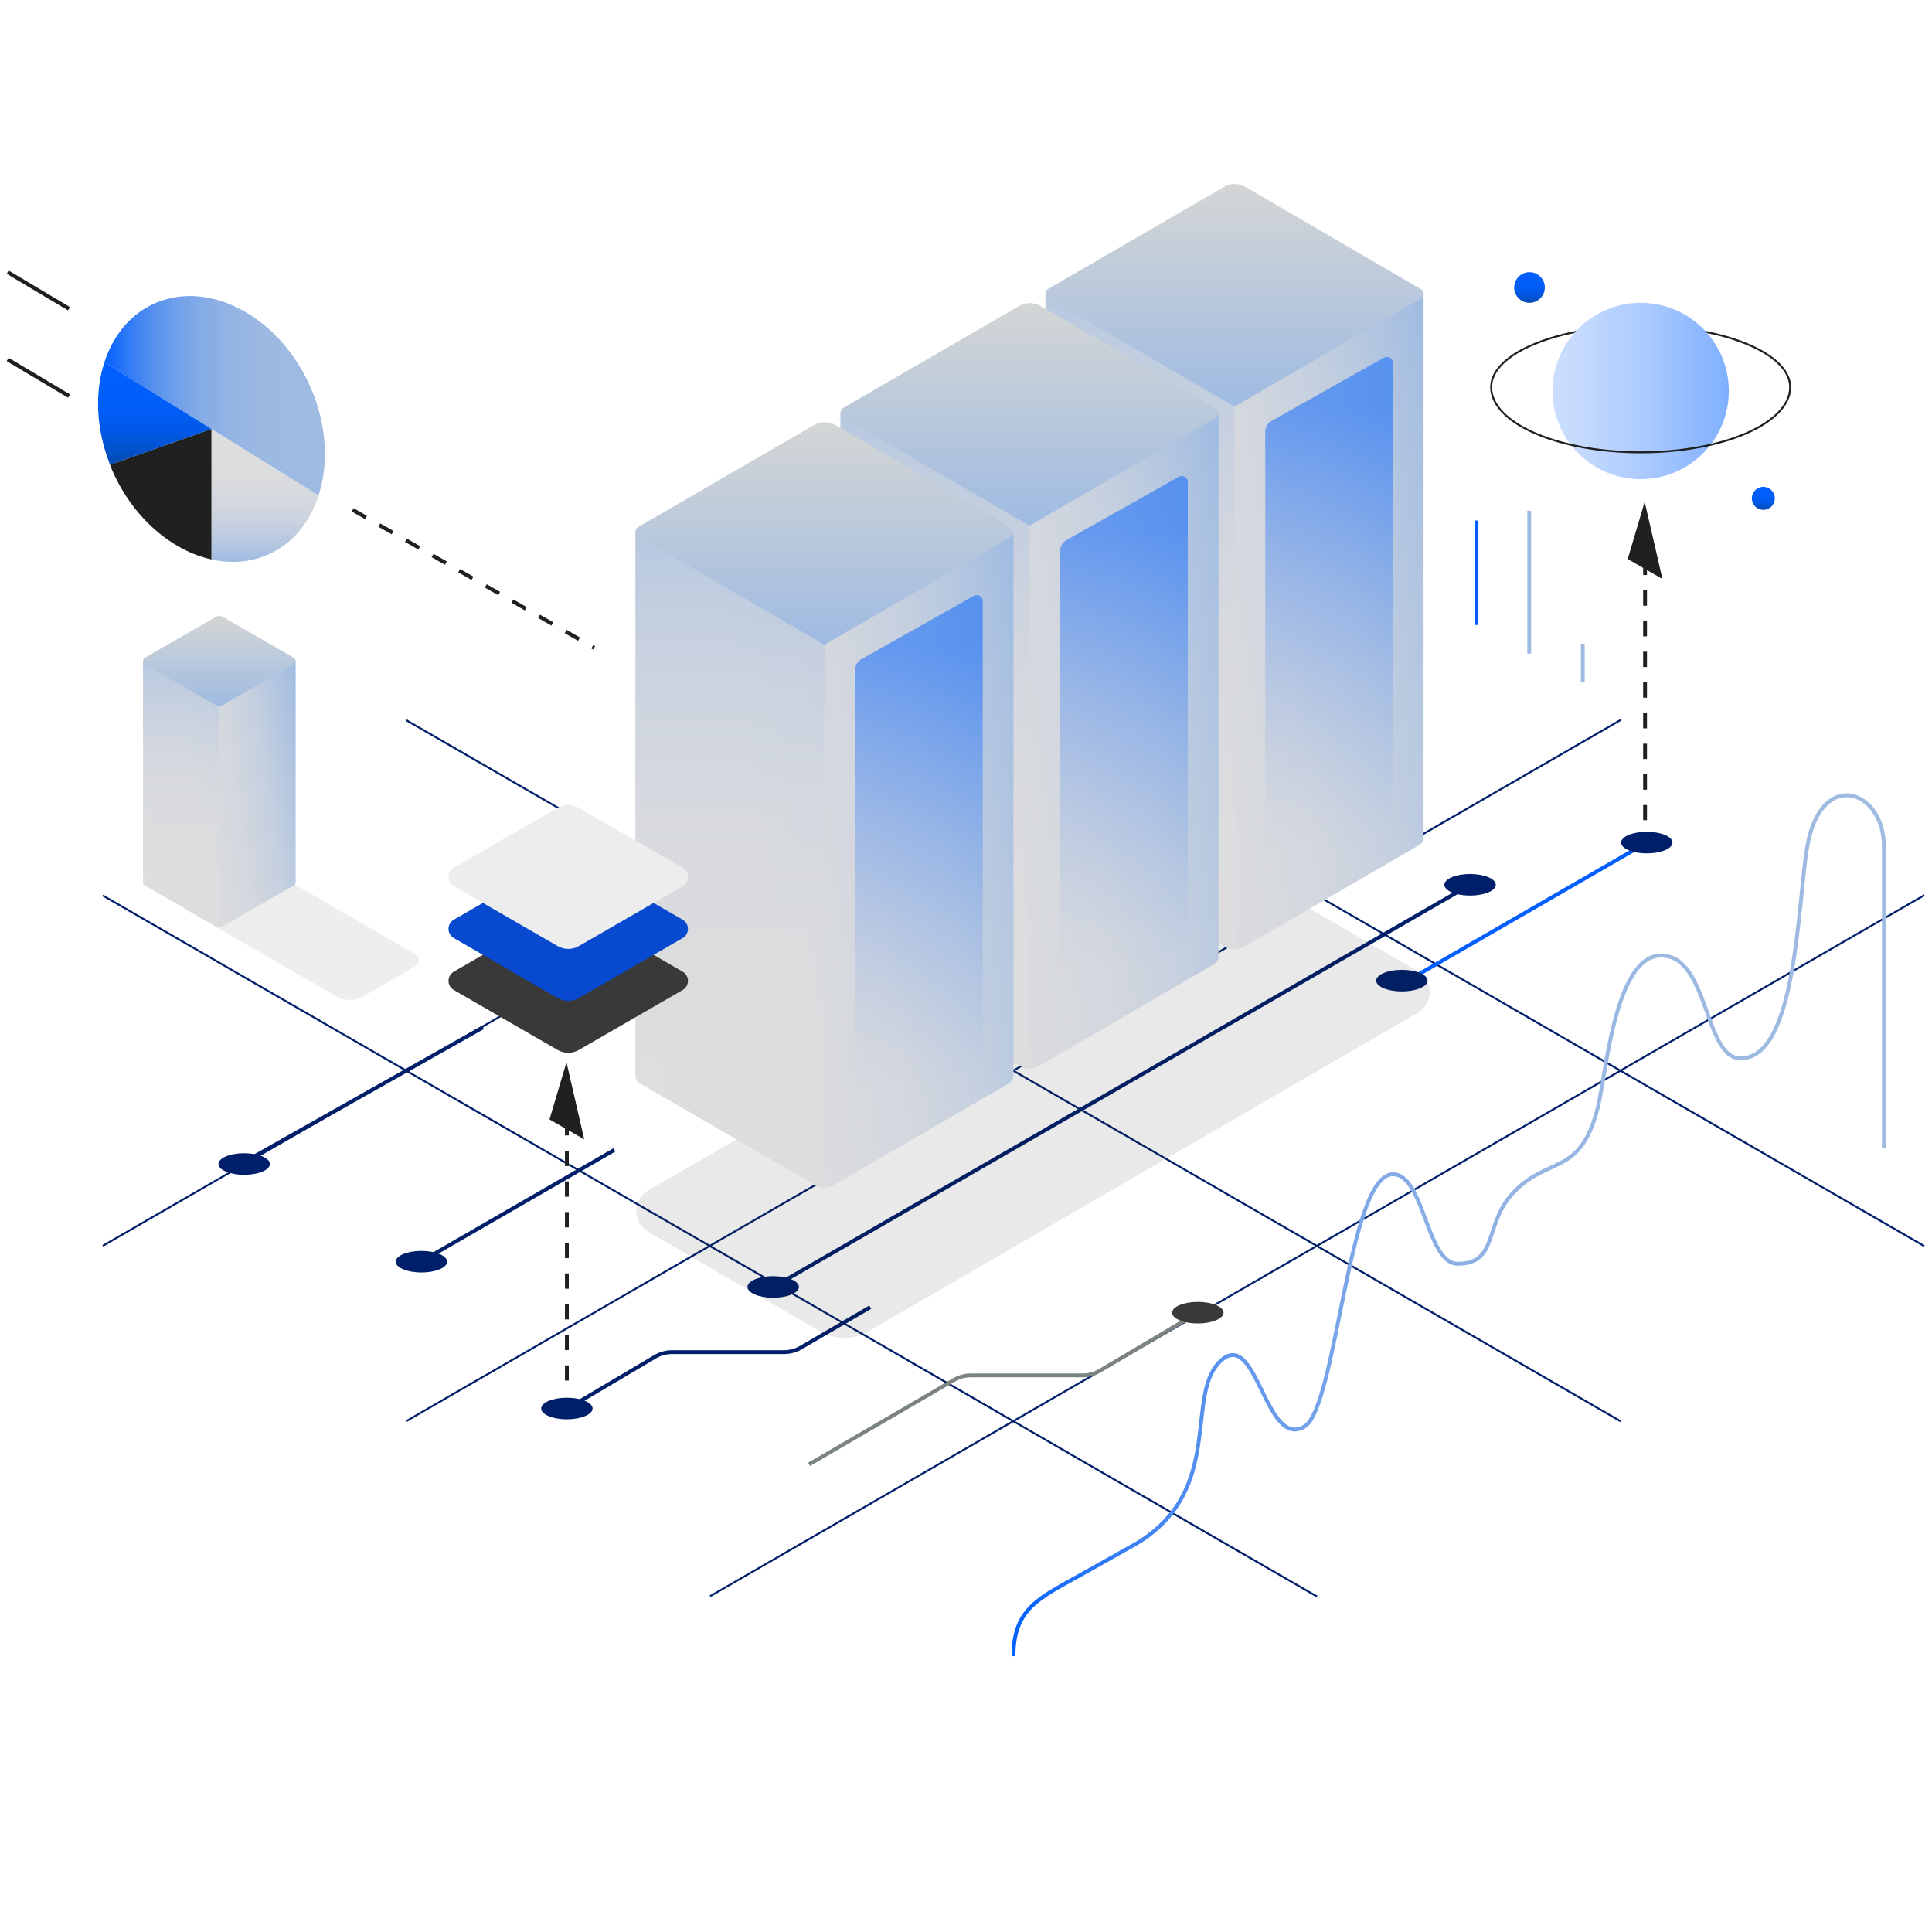 <svg width="504" height="504" viewBox="0 0 504 504" fill="none" xmlns="http://www.w3.org/2000/svg">
<path d="M501.973 325.062L185.215 142.184" stroke="#001F6A" stroke-width="0.5" stroke-miterlimit="10"/>
<path d="M422.765 370.771L106.008 187.893" stroke="#001F6A" stroke-width="0.5" stroke-miterlimit="10"/>
<path d="M343.561 416.48L26.799 233.596" stroke="#001F6A" stroke-width="0.5" stroke-miterlimit="10"/>
<path d="M26.828 324.989L343.59 142.105" stroke="#001F6A" stroke-width="0.5" stroke-miterlimit="10"/>
<path d="M106.035 370.697L422.793 187.813" stroke="#001F6A" stroke-width="0.5" stroke-miterlimit="10"/>
<path d="M185.238 416.401L502.001 233.523" stroke="#001F6A" stroke-width="0.5" stroke-miterlimit="10"/>
<path d="M227.028 340.998L208.915 351.548C207.584 352.324 206.071 352.732 204.53 352.732H175.315C173.753 352.732 172.219 353.152 170.875 353.948L145.312 369.088" stroke="#001F6A" stroke-miterlimit="10"/>
<path d="M211.072 382.001L248.879 359.979C250.21 359.204 251.724 358.795 253.264 358.795H282.479C284.041 358.795 285.575 358.375 286.919 357.579L312.482 342.439" stroke="#7C8480" stroke-miterlimit="10"/>
<path d="M312.483 345.254C316.187 345.254 319.19 343.994 319.19 342.439C319.19 340.885 316.187 339.625 312.483 339.625C308.778 339.625 305.775 340.885 305.775 342.439C305.775 343.994 308.778 345.254 312.483 345.254Z" fill="#393939"/>
<path d="M109.039 329.552L160.28 299.968" stroke="#001F6A" stroke-miterlimit="10"/>
<path d="M64 303L126 268" stroke="#001F6A" stroke-miterlimit="10"/>
<path d="M63.7 306.469C67.404 306.469 70.407 305.208 70.407 303.654C70.407 302.1 67.404 300.84 63.7 300.84C59.995 300.84 56.992 302.1 56.992 303.654C56.992 305.208 59.995 306.469 63.7 306.469Z" fill="#001F6A"/>
<path d="M383.497 233.629C387.201 233.629 390.204 232.369 390.204 230.814C390.204 229.26 387.201 228 383.497 228C379.792 228 376.789 229.26 376.789 230.814C376.789 232.369 379.792 233.629 383.497 233.629Z" fill="#001F6A"/>
<path d="M202.494 335.317L383.497 230.814" stroke="#001F6A" stroke-miterlimit="10"/>
<path d="M201.707 338.539C205.412 338.539 208.415 337.279 208.415 335.724C208.415 334.17 205.412 332.91 201.707 332.91C198.003 332.91 195 334.17 195 335.724C195 337.279 198.003 338.539 201.707 338.539Z" fill="#001F6A"/>
<path d="M109.94 331.951C113.644 331.951 116.647 330.691 116.647 329.137C116.647 327.582 113.644 326.322 109.94 326.322C106.235 326.322 103.232 327.582 103.232 329.137C103.232 330.691 106.235 331.951 109.94 331.951Z" fill="#001F6A"/>
<path d="M366.285 256.359L429.595 219.807" stroke="#005FFE" stroke-miterlimit="10"/>
<path d="M429.594 222.621C433.299 222.621 436.302 221.361 436.302 219.807C436.302 218.252 433.299 216.992 429.594 216.992C425.89 216.992 422.887 218.252 422.887 219.807C422.887 221.361 425.89 222.621 429.594 222.621Z" fill="#001F6A"/>
<path d="M365.707 258.629C369.412 258.629 372.415 257.369 372.415 255.814C372.415 254.26 369.412 253 365.707 253C362.003 253 359 254.26 359 255.814C359 257.369 362.003 258.629 365.707 258.629Z" fill="#001F6A"/>
<path d="M147.875 370.255C151.58 370.255 154.583 368.995 154.583 367.44C154.583 365.886 151.58 364.626 147.875 364.626C144.171 364.626 141.168 365.886 141.168 367.44C141.168 368.995 144.171 370.255 147.875 370.255Z" fill="#001F6A"/>
<path d="M152.407 297.225L147.778 277.091L143.346 292.021" fill="#1F2120"/>
<path d="M147.877 292.194V360.144" stroke="#1F2120" stroke-miterlimit="10" stroke-dasharray="4 4"/>
<path d="M433.679 151.038L429.049 130.903L424.617 145.833" fill="#1F2120"/>
<path d="M429.146 146.006V213.955" stroke="#1F2120" stroke-miterlimit="10" stroke-dasharray="4 4"/>
<path d="M385.172 135.785L385.172 163.044" stroke="#005FFE" stroke-miterlimit="10"/>
<path d="M398.922 133.237L398.922 170.51" stroke="#9FBBE2" stroke-miterlimit="10"/>
<path d="M412.898 167.918L412.898 177.979" stroke="#9FBBE2" stroke-miterlimit="10"/>
<path d="M491.447 299.432V220.695C491.447 206.131 475.316 200.372 471.568 220.278C468.916 234.367 468.961 276.806 453.735 276.058C444.611 275.609 445.691 249.272 433.345 249.272C421.239 249.272 418.972 280.441 416.795 289.015C412.216 307.049 403.849 301.424 394.663 311.247C387.132 319.301 390.894 329.678 380.31 329.678C372.092 329.678 371.583 306.327 363.364 306.327C351.703 306.327 348.703 366.98 340.351 372.1C330.203 378.32 327.959 346.815 318.695 354.787C308.67 363.415 319.922 388.531 296.508 402.639L282.144 410.705C271.207 416.846 264.385 419.499 264.385 432.042" stroke="url(#paint0_linear_4367_25713)" stroke-miterlimit="10"/>
<path d="M2 93.775L17.997 103.32" stroke="#1E201F" stroke-miterlimit="10"/>
<path d="M2 71L17.997 80.544" stroke="#1E201F" stroke-miterlimit="10"/>
<path d="M55.162 111.902V145.937C60.009 147.016 64.924 146.75 69.468 144.874C76.131 142.124 80.789 136.399 83.102 129.25L55.162 111.902Z" fill="url(#paint1_linear_4367_25713)"/>
<path d="M27.227 94.539L55.161 111.903L83.101 129.25C85.758 121.037 85.311 110.936 81.088 101.2C73.187 82.989 55.173 73.018 40.855 78.931C34.197 81.679 29.541 87.397 27.227 94.539Z" fill="url(#paint2_linear_4367_25713)"/>
<path d="M29.235 122.605C34.628 135.037 44.735 143.617 55.161 145.937V111.902L28.707 121.233C28.888 121.69 29.037 122.149 29.235 122.605Z" fill="#1F2120"/>
<path d="M28.708 121.233L55.163 111.902L27.228 94.538C24.69 102.37 25.015 111.919 28.708 121.233Z" fill="url(#paint3_linear_4367_25713)"/>
<path opacity="0.5" d="M108.398 252.042L94.817 259.885C92.606 261.162 89.881 261.162 87.67 259.885L48 237.005L68.742 226L108.398 248.947C109.589 249.635 109.589 251.354 108.398 252.042Z" fill="#DEDEDE"/>
<path d="M37.313 172.43V230.139C37.31 230.308 37.353 230.475 37.435 230.623C37.519 230.77 37.64 230.893 37.785 230.979L56.255 241.634C56.546 241.803 56.877 241.891 57.214 241.891C57.55 241.891 57.882 241.803 58.173 241.634L76.641 230.979C76.788 230.895 76.91 230.775 76.996 230.63C77.08 230.484 77.126 230.319 77.127 230.15V172.43" fill="url(#paint4_linear_4367_25713)"/>
<path opacity="0.6" d="M37.313 230.139C37.31 230.308 37.353 230.475 37.435 230.623C37.518 230.77 37.64 230.893 37.785 230.979L56.255 241.634C56.547 241.803 56.877 241.891 57.214 241.891C57.213 241.891 57.214 241.891 57.214 241.891L57.215 184.176L37.313 172.43V230.139Z" fill="url(#paint5_linear_4367_25713)"/>
<path d="M37.787 173.264L56.256 183.92C56.548 184.089 56.878 184.176 57.214 184.176C57.551 184.176 57.882 184.089 58.174 183.92L76.643 173.264C76.787 173.179 76.907 173.056 76.991 172.911C77.074 172.764 77.118 172.599 77.118 172.43C77.118 172.261 77.074 172.097 76.991 171.95C76.907 171.804 76.787 171.681 76.643 171.596L58.174 160.94C57.882 160.773 57.551 160.684 57.214 160.684C56.878 160.684 56.548 160.773 56.256 160.94L37.787 171.596C37.64 171.679 37.516 171.801 37.431 171.947C37.346 172.093 37.301 172.26 37.301 172.43C37.301 172.6 37.346 172.767 37.431 172.913C37.516 173.059 37.64 173.181 37.787 173.264Z" fill="url(#paint6_linear_4367_25713)"/>
<path d="M92 133L155 169" stroke="#1F2120" stroke-miterlimit="10" stroke-dasharray="4 4"/>
<path d="M389 101C389 92.163 406.461 85 428 85C449.539 85 467 92.163 467 101" stroke="#1F2120" stroke-width="0.5" stroke-miterlimit="10"/>
<g filter="url(#filter0_f_4367_25713)">
<path d="M169.145 310.516L312.885 227.686C316.791 225.435 321.608 225.438 325.511 227.696L369.864 253.345C374.043 255.762 374.046 261.775 369.87 264.196L226.557 347.297C222.643 349.567 217.808 349.568 213.893 347.3L169.133 321.373C164.95 318.951 164.957 312.929 169.145 310.516Z" fill="#1F2120" fill-opacity="0.1"/>
</g>
<path d="M272.738 76.613V218.389C272.736 218.81 272.845 219.223 273.054 219.587C273.263 219.951 273.564 220.253 273.927 220.46L319.675 247.06C320.398 247.48 321.218 247.701 322.053 247.701C322.887 247.701 323.708 247.48 324.431 247.06L370.178 220.468C370.54 220.258 370.84 219.956 371.049 219.591C371.258 219.227 371.367 218.814 371.367 218.393V76.621" fill="url(#paint7_linear_4367_25713)"/>
<path opacity="0.6" d="M272.738 218.389C272.736 218.81 272.845 219.223 273.054 219.587C273.263 219.951 273.564 220.253 273.927 220.46L319.675 247.06C320.398 247.48 321.218 247.701 322.053 247.701V81.119L317.55 76.617L272.738 76.613V218.389Z" fill="url(#paint8_linear_4367_25713)"/>
<path d="M273.435 77.795L322.053 106.064L370.67 77.866C371.599 77.326 371.6 75.977 370.672 75.436L324.908 48.755C323.185 47.751 321.061 47.748 319.335 48.749L273.436 75.364C272.506 75.903 272.505 77.254 273.435 77.795Z" fill="url(#paint9_linear_4367_25713)"/>
<path opacity="0.5" d="M330.07 112.56V233.631L363.35 214.407V94.669C363.35 93.472 362.062 92.719 361.019 93.306L331.664 109.833C330.679 110.388 330.07 111.43 330.07 112.56Z" fill="url(#paint10_linear_4367_25713)"/>
<path d="M219.25 107.681V249.456C219.248 249.877 219.356 250.29 219.565 250.655C219.774 251.019 220.076 251.32 220.439 251.528L266.186 278.127C266.909 278.547 267.729 278.769 268.564 278.769C269.399 278.769 270.219 278.547 270.943 278.127L316.69 251.536C317.051 251.326 317.352 251.023 317.561 250.659C317.769 250.294 317.879 249.881 317.879 249.46V107.689" fill="url(#paint11_linear_4367_25713)"/>
<path opacity="0.6" d="M219.25 249.456C219.248 249.877 219.357 250.29 219.566 250.655C219.774 251.019 220.076 251.32 220.439 251.528L266.186 278.127C266.91 278.547 267.73 278.769 268.565 278.769V112.187L264.062 107.684L219.25 107.681V249.456Z" fill="url(#paint12_linear_4367_25713)"/>
<path d="M219.947 108.862L268.564 137.131L317.182 108.933C318.11 108.393 318.111 107.044 317.184 106.503L271.42 79.823C269.697 78.818 267.572 78.816 265.847 79.816L219.948 106.431C219.018 106.97 219.017 108.322 219.947 108.862Z" fill="url(#paint13_linear_4367_25713)"/>
<path opacity="0.5" d="M276.584 143.627V264.698L309.864 245.475V125.736C309.864 124.54 308.575 123.786 307.532 124.373L278.178 140.901C277.193 141.455 276.584 142.497 276.584 143.627Z" fill="url(#paint14_linear_4367_25713)"/>
<path d="M165.764 138.748V280.524C165.761 280.944 165.87 281.358 166.079 281.722C166.288 282.086 166.59 282.388 166.953 282.595L212.7 309.195C213.423 309.615 214.243 309.836 215.078 309.836C215.913 309.836 216.733 309.615 217.456 309.195L263.204 282.603C263.565 282.393 263.866 282.09 264.074 281.726C264.283 281.362 264.393 280.949 264.392 280.528V138.756" fill="url(#paint15_linear_4367_25713)"/>
<path opacity="0.6" d="M165.764 280.524C165.762 280.944 165.87 281.358 166.08 281.722C166.288 282.086 166.59 282.388 166.953 282.595L212.7 309.195C213.423 309.615 214.243 309.836 215.078 309.836V143.254L210.576 138.752L165.764 138.748V280.524Z" fill="url(#paint16_linear_4367_25713)"/>
<path d="M166.46 139.929L215.078 168.199L263.696 140C264.624 139.461 264.625 138.112 263.697 137.571L217.933 110.89C216.21 109.885 214.086 109.883 212.361 110.883L166.462 137.498C165.532 138.038 165.531 139.389 166.46 139.929Z" fill="url(#paint17_linear_4367_25713)"/>
<path opacity="0.5" d="M223.094 174.694V295.766L256.374 276.542V156.804C256.374 155.607 255.085 154.854 254.042 155.441L224.687 171.968C223.703 172.523 223.094 173.565 223.094 174.694Z" fill="url(#paint18_linear_4367_25713)"/>
<path d="M428 125C440.703 125 451 114.703 451 102C451 89.297 440.703 79 428 79C415.297 79 405 89.297 405 102C405 114.703 415.297 125 428 125Z" fill="url(#paint19_linear_4367_25713)"/>
<path d="M399 79C401.209 79 403 77.209 403 75C403 72.791 401.209 71 399 71C396.791 71 395 72.791 395 75C395 77.209 396.791 79 399 79Z" fill="url(#paint20_linear_4367_25713)"/>
<path d="M460 133C461.657 133 463 131.657 463 130C463 128.343 461.657 127 460 127C458.343 127 457 128.343 457 130C457 131.657 458.343 133 460 133Z" fill="url(#paint21_linear_4367_25713)"/>
<path d="M118.382 258.261L145.475 273.904C146.315 274.388 147.267 274.643 148.237 274.643C149.206 274.643 150.158 274.388 150.998 273.904L178.091 258.261C178.51 258.019 178.857 257.67 179.099 257.251C179.34 256.832 179.467 256.357 179.467 255.873C179.467 255.389 179.34 254.914 179.099 254.495C178.857 254.076 178.51 253.727 178.091 253.485L150.998 237.836C150.158 237.351 149.206 237.096 148.237 237.096C147.267 237.096 146.315 237.351 145.475 237.836L118.382 253.478C117.962 253.72 117.613 254.069 117.37 254.488C117.128 254.908 117 255.385 117 255.87C117 256.354 117.128 256.831 117.37 257.251C117.613 257.671 117.962 258.019 118.382 258.261Z" fill="#393939"/>
<path d="M118.382 244.714L145.475 260.356C146.315 260.84 147.267 261.096 148.237 261.096C149.206 261.096 150.158 260.84 150.998 260.356L178.091 244.714C178.51 244.471 178.857 244.123 179.099 243.703C179.34 243.284 179.467 242.809 179.467 242.325C179.467 241.841 179.34 241.366 179.099 240.947C178.857 240.528 178.51 240.179 178.091 239.937L150.998 224.288C150.158 223.803 149.206 223.548 148.237 223.548C147.267 223.548 146.315 223.803 145.475 224.288L118.382 239.93C117.962 240.172 117.613 240.521 117.37 240.941C117.128 241.36 117 241.837 117 242.322C117 242.807 117.128 243.283 117.37 243.703C117.613 244.123 117.962 244.471 118.382 244.714Z" fill="#084ACF"/>
<path d="M118.382 231.166L145.475 246.808C146.315 247.293 147.267 247.548 148.237 247.548C149.206 247.548 150.158 247.293 150.998 246.808L178.091 231.173C178.511 230.93 178.86 230.582 179.103 230.162C179.345 229.742 179.473 229.266 179.473 228.781C179.473 228.296 179.345 227.82 179.103 227.4C178.86 226.98 178.511 226.631 178.091 226.389L150.998 210.74C150.158 210.255 149.206 210 148.237 210C147.267 210 146.315 210.255 145.475 210.74L118.382 226.382C117.962 226.624 117.613 226.973 117.37 227.393C117.128 227.813 117 228.289 117 228.774C117 229.259 117.128 229.735 117.37 230.155C117.613 230.575 117.962 230.924 118.382 231.166Z" fill="#EDEDED"/>
<path d="M467 101C467 110.389 449.539 118 428 118C406.461 118 389 110.389 389 101" stroke="#1F2120" stroke-width="0.5" stroke-miterlimit="10"/>
<defs>
<filter id="filter0_f_4367_25713" x="156" y="216" width="227" height="143" filterUnits="userSpaceOnUse" color-interpolation-filters="sRGB">
<feFlood flood-opacity="0" result="BackgroundImageFix"/>
<feBlend mode="normal" in="SourceGraphic" in2="BackgroundImageFix" result="shape"/>
<feGaussianBlur stdDeviation="5" result="effect1_foregroundBlur_4367_25713"/>
</filter>
<linearGradient id="paint0_linear_4367_25713" x1="263.296" y1="319.205" x2="492.536" y2="319.205" gradientUnits="userSpaceOnUse">
<stop stop-color="#005FFE"/>
<stop offset="0.036" stop-color="#1169FA"/>
<stop offset="0.128" stop-color="#367EF4"/>
<stop offset="0.226" stop-color="#5791EE"/>
<stop offset="0.332" stop-color="#71A0EA"/>
<stop offset="0.447" stop-color="#85ACE6"/>
<stop offset="0.578" stop-color="#94B4E3"/>
<stop offset="0.736" stop-color="#9CB9E2"/>
<stop offset="1" stop-color="#9FBBE2"/>
</linearGradient>
<linearGradient id="paint1_linear_4367_25713" x1="69.132" y1="111.902" x2="69.132" y2="146.57" gradientUnits="userSpaceOnUse">
<stop stop-color="#DEDEDE"/>
<stop offset="0.355" stop-color="#DBDCDE"/>
<stop offset="0.569" stop-color="#D3D7DE"/>
<stop offset="0.745" stop-color="#C4CFDF"/>
<stop offset="0.899" stop-color="#B0C4E0"/>
<stop offset="1" stop-color="#9FBBE2"/>
</linearGradient>
<linearGradient id="paint2_linear_4367_25713" x1="27.122" y1="103.239" x2="84.862" y2="103.239" gradientUnits="userSpaceOnUse">
<stop stop-color="#005FFE"/>
<stop offset="0.036" stop-color="#1169FA"/>
<stop offset="0.128" stop-color="#367EF4"/>
<stop offset="0.226" stop-color="#5791EE"/>
<stop offset="0.332" stop-color="#71A0EA"/>
<stop offset="0.447" stop-color="#85ACE6"/>
<stop offset="0.578" stop-color="#94B4E3"/>
<stop offset="0.736" stop-color="#9CB9E2"/>
<stop offset="1" stop-color="#9FBBE2"/>
</linearGradient>
<linearGradient id="paint3_linear_4367_25713" x1="40.372" y1="94.538" x2="40.372" y2="121.233" gradientUnits="userSpaceOnUse">
<stop stop-color="#005FFE"/>
<stop offset="0.33" stop-color="#005EFB"/>
<stop offset="0.529" stop-color="#005CF3"/>
<stop offset="0.692" stop-color="#0158E4"/>
<stop offset="0.837" stop-color="#0252D0"/>
<stop offset="0.968" stop-color="#034CB6"/>
<stop offset="1" stop-color="#044AAF"/>
</linearGradient>
<linearGradient id="paint4_linear_4367_25713" x1="33.994" y1="209.274" x2="81.765" y2="201.708" gradientUnits="userSpaceOnUse">
<stop stop-color="#DEDEDE"/>
<stop offset="0.355" stop-color="#DBDCDE"/>
<stop offset="0.569" stop-color="#D3D7DE"/>
<stop offset="0.745" stop-color="#C4CFDF"/>
<stop offset="0.899" stop-color="#B0C4E0"/>
<stop offset="1" stop-color="#9FBBE2"/>
</linearGradient>
<linearGradient id="paint5_linear_4367_25713" x1="47.264" y1="241.891" x2="47.264" y2="172.43" gradientUnits="userSpaceOnUse">
<stop stop-color="#DEDEDE"/>
<stop offset="0.355" stop-color="#DBDCDE"/>
<stop offset="0.569" stop-color="#D3D7DE"/>
<stop offset="0.745" stop-color="#C4CFDF"/>
<stop offset="0.899" stop-color="#B0C4E0"/>
<stop offset="1" stop-color="#9FBBE2"/>
</linearGradient>
<linearGradient id="paint6_linear_4367_25713" x1="57.209" y1="184.176" x2="57.209" y2="160.684" gradientUnits="userSpaceOnUse">
<stop stop-color="#9FBBE2"/>
<stop offset="1" stop-color="#D4D6D5"/>
</linearGradient>
<linearGradient id="paint7_linear_4367_25713" x1="264.517" y1="167.364" x2="382.821" y2="148.519" gradientUnits="userSpaceOnUse">
<stop stop-color="#DEDEDE"/>
<stop offset="0.355" stop-color="#DBDCDE"/>
<stop offset="0.569" stop-color="#D3D7DE"/>
<stop offset="0.745" stop-color="#C4CFDF"/>
<stop offset="0.899" stop-color="#B0C4E0"/>
<stop offset="1" stop-color="#9FBBE2"/>
</linearGradient>
<linearGradient id="paint8_linear_4367_25713" x1="297.396" y1="247.701" x2="297.396" y2="76.613" gradientUnits="userSpaceOnUse">
<stop stop-color="#DEDEDE"/>
<stop offset="0.355" stop-color="#DBDCDE"/>
<stop offset="0.569" stop-color="#D3D7DE"/>
<stop offset="0.745" stop-color="#C4CFDF"/>
<stop offset="0.899" stop-color="#B0C4E0"/>
<stop offset="1" stop-color="#9FBBE2"/>
</linearGradient>
<linearGradient id="paint9_linear_4367_25713" x1="322.053" y1="106.064" x2="322.053" y2="48" gradientUnits="userSpaceOnUse">
<stop stop-color="#9FBBE2"/>
<stop offset="1" stop-color="#D4D6D5"/>
</linearGradient>
<linearGradient id="paint10_linear_4367_25713" x1="346.71" y1="106.774" x2="346.71" y2="221.101" gradientUnits="userSpaceOnUse">
<stop stop-color="#005FFE"/>
<stop offset="0.168" stop-color="#005FFE" stop-opacity="0.779"/>
<stop offset="0.395" stop-color="#005FFE" stop-opacity="0.505"/>
<stop offset="0.6" stop-color="#005FFE" stop-opacity="0.288"/>
<stop offset="0.776" stop-color="#005FFE" stop-opacity="0.131"/>
<stop offset="0.915" stop-color="#005FFE" stop-opacity="0.035"/>
<stop offset="1" stop-color="#005FFE" stop-opacity="0"/>
</linearGradient>
<linearGradient id="paint11_linear_4367_25713" x1="211.029" y1="198.431" x2="329.333" y2="179.586" gradientUnits="userSpaceOnUse">
<stop stop-color="#DEDEDE"/>
<stop offset="0.355" stop-color="#DBDCDE"/>
<stop offset="0.569" stop-color="#D3D7DE"/>
<stop offset="0.745" stop-color="#C4CFDF"/>
<stop offset="0.899" stop-color="#B0C4E0"/>
<stop offset="1" stop-color="#9FBBE2"/>
</linearGradient>
<linearGradient id="paint12_linear_4367_25713" x1="243.907" y1="278.769" x2="243.907" y2="107.681" gradientUnits="userSpaceOnUse">
<stop stop-color="#DEDEDE"/>
<stop offset="0.355" stop-color="#DBDCDE"/>
<stop offset="0.569" stop-color="#D3D7DE"/>
<stop offset="0.745" stop-color="#C4CFDF"/>
<stop offset="0.899" stop-color="#B0C4E0"/>
<stop offset="1" stop-color="#9FBBE2"/>
</linearGradient>
<linearGradient id="paint13_linear_4367_25713" x1="268.564" y1="137.131" x2="268.564" y2="79.067" gradientUnits="userSpaceOnUse">
<stop stop-color="#9FBBE2"/>
<stop offset="1" stop-color="#D4D6D5"/>
</linearGradient>
<linearGradient id="paint14_linear_4367_25713" x1="293.224" y1="137.842" x2="293.224" y2="252.168" gradientUnits="userSpaceOnUse">
<stop stop-color="#005FFE"/>
<stop offset="0.168" stop-color="#005FFE" stop-opacity="0.779"/>
<stop offset="0.395" stop-color="#005FFE" stop-opacity="0.505"/>
<stop offset="0.6" stop-color="#005FFE" stop-opacity="0.288"/>
<stop offset="0.776" stop-color="#005FFE" stop-opacity="0.131"/>
<stop offset="0.915" stop-color="#005FFE" stop-opacity="0.035"/>
<stop offset="1" stop-color="#005FFE" stop-opacity="0"/>
</linearGradient>
<linearGradient id="paint15_linear_4367_25713" x1="157.543" y1="229.498" x2="275.846" y2="210.654" gradientUnits="userSpaceOnUse">
<stop stop-color="#DEDEDE"/>
<stop offset="0.355" stop-color="#DBDCDE"/>
<stop offset="0.569" stop-color="#D3D7DE"/>
<stop offset="0.745" stop-color="#C4CFDF"/>
<stop offset="0.899" stop-color="#B0C4E0"/>
<stop offset="1" stop-color="#9FBBE2"/>
</linearGradient>
<linearGradient id="paint16_linear_4367_25713" x1="190.421" y1="309.836" x2="190.421" y2="138.748" gradientUnits="userSpaceOnUse">
<stop stop-color="#DEDEDE"/>
<stop offset="0.355" stop-color="#DBDCDE"/>
<stop offset="0.569" stop-color="#D3D7DE"/>
<stop offset="0.745" stop-color="#C4CFDF"/>
<stop offset="0.899" stop-color="#B0C4E0"/>
<stop offset="1" stop-color="#9FBBE2"/>
</linearGradient>
<linearGradient id="paint17_linear_4367_25713" x1="215.078" y1="168.199" x2="215.078" y2="110.135" gradientUnits="userSpaceOnUse">
<stop stop-color="#9FBBE2"/>
<stop offset="1" stop-color="#D4D6D5"/>
</linearGradient>
<linearGradient id="paint18_linear_4367_25713" x1="239.734" y1="168.909" x2="239.734" y2="283.236" gradientUnits="userSpaceOnUse">
<stop stop-color="#005FFE"/>
<stop offset="0.168" stop-color="#005FFE" stop-opacity="0.779"/>
<stop offset="0.395" stop-color="#005FFE" stop-opacity="0.505"/>
<stop offset="0.6" stop-color="#005FFE" stop-opacity="0.288"/>
<stop offset="0.776" stop-color="#005FFE" stop-opacity="0.131"/>
<stop offset="0.915" stop-color="#005FFE" stop-opacity="0.035"/>
<stop offset="1" stop-color="#005FFE" stop-opacity="0"/>
</linearGradient>
<linearGradient id="paint19_linear_4367_25713" x1="451" y1="102" x2="405" y2="102" gradientUnits="userSpaceOnUse">
<stop stop-color="#7FAFFE"/>
<stop offset="0.033" stop-color="#82B1FE"/>
<stop offset="0.456" stop-color="#A9C9FE"/>
<stop offset="0.793" stop-color="#C2D8FE"/>
<stop offset="1" stop-color="#CBDEFE"/>
</linearGradient>
<linearGradient id="paint20_linear_4367_25713" x1="399" y1="79" x2="399" y2="71" gradientUnits="userSpaceOnUse">
<stop stop-color="#044AAF"/>
<stop offset="0.03" stop-color="#044CB7"/>
<stop offset="0.16" stop-color="#0253D1"/>
<stop offset="0.31" stop-color="#0158E5"/>
<stop offset="0.47" stop-color="#015CF3"/>
<stop offset="0.67" stop-color="#005EFB"/>
<stop offset="1" stop-color="#005FFE"/>
</linearGradient>
<linearGradient id="paint21_linear_4367_25713" x1="460" y1="133" x2="460" y2="127" gradientUnits="userSpaceOnUse">
<stop stop-color="#044AAF"/>
<stop offset="0.03" stop-color="#044CB7"/>
<stop offset="0.16" stop-color="#0253D1"/>
<stop offset="0.31" stop-color="#0158E5"/>
<stop offset="0.47" stop-color="#015CF3"/>
<stop offset="0.67" stop-color="#005EFB"/>
<stop offset="1" stop-color="#005FFE"/>
</linearGradient>
</defs>
</svg>
